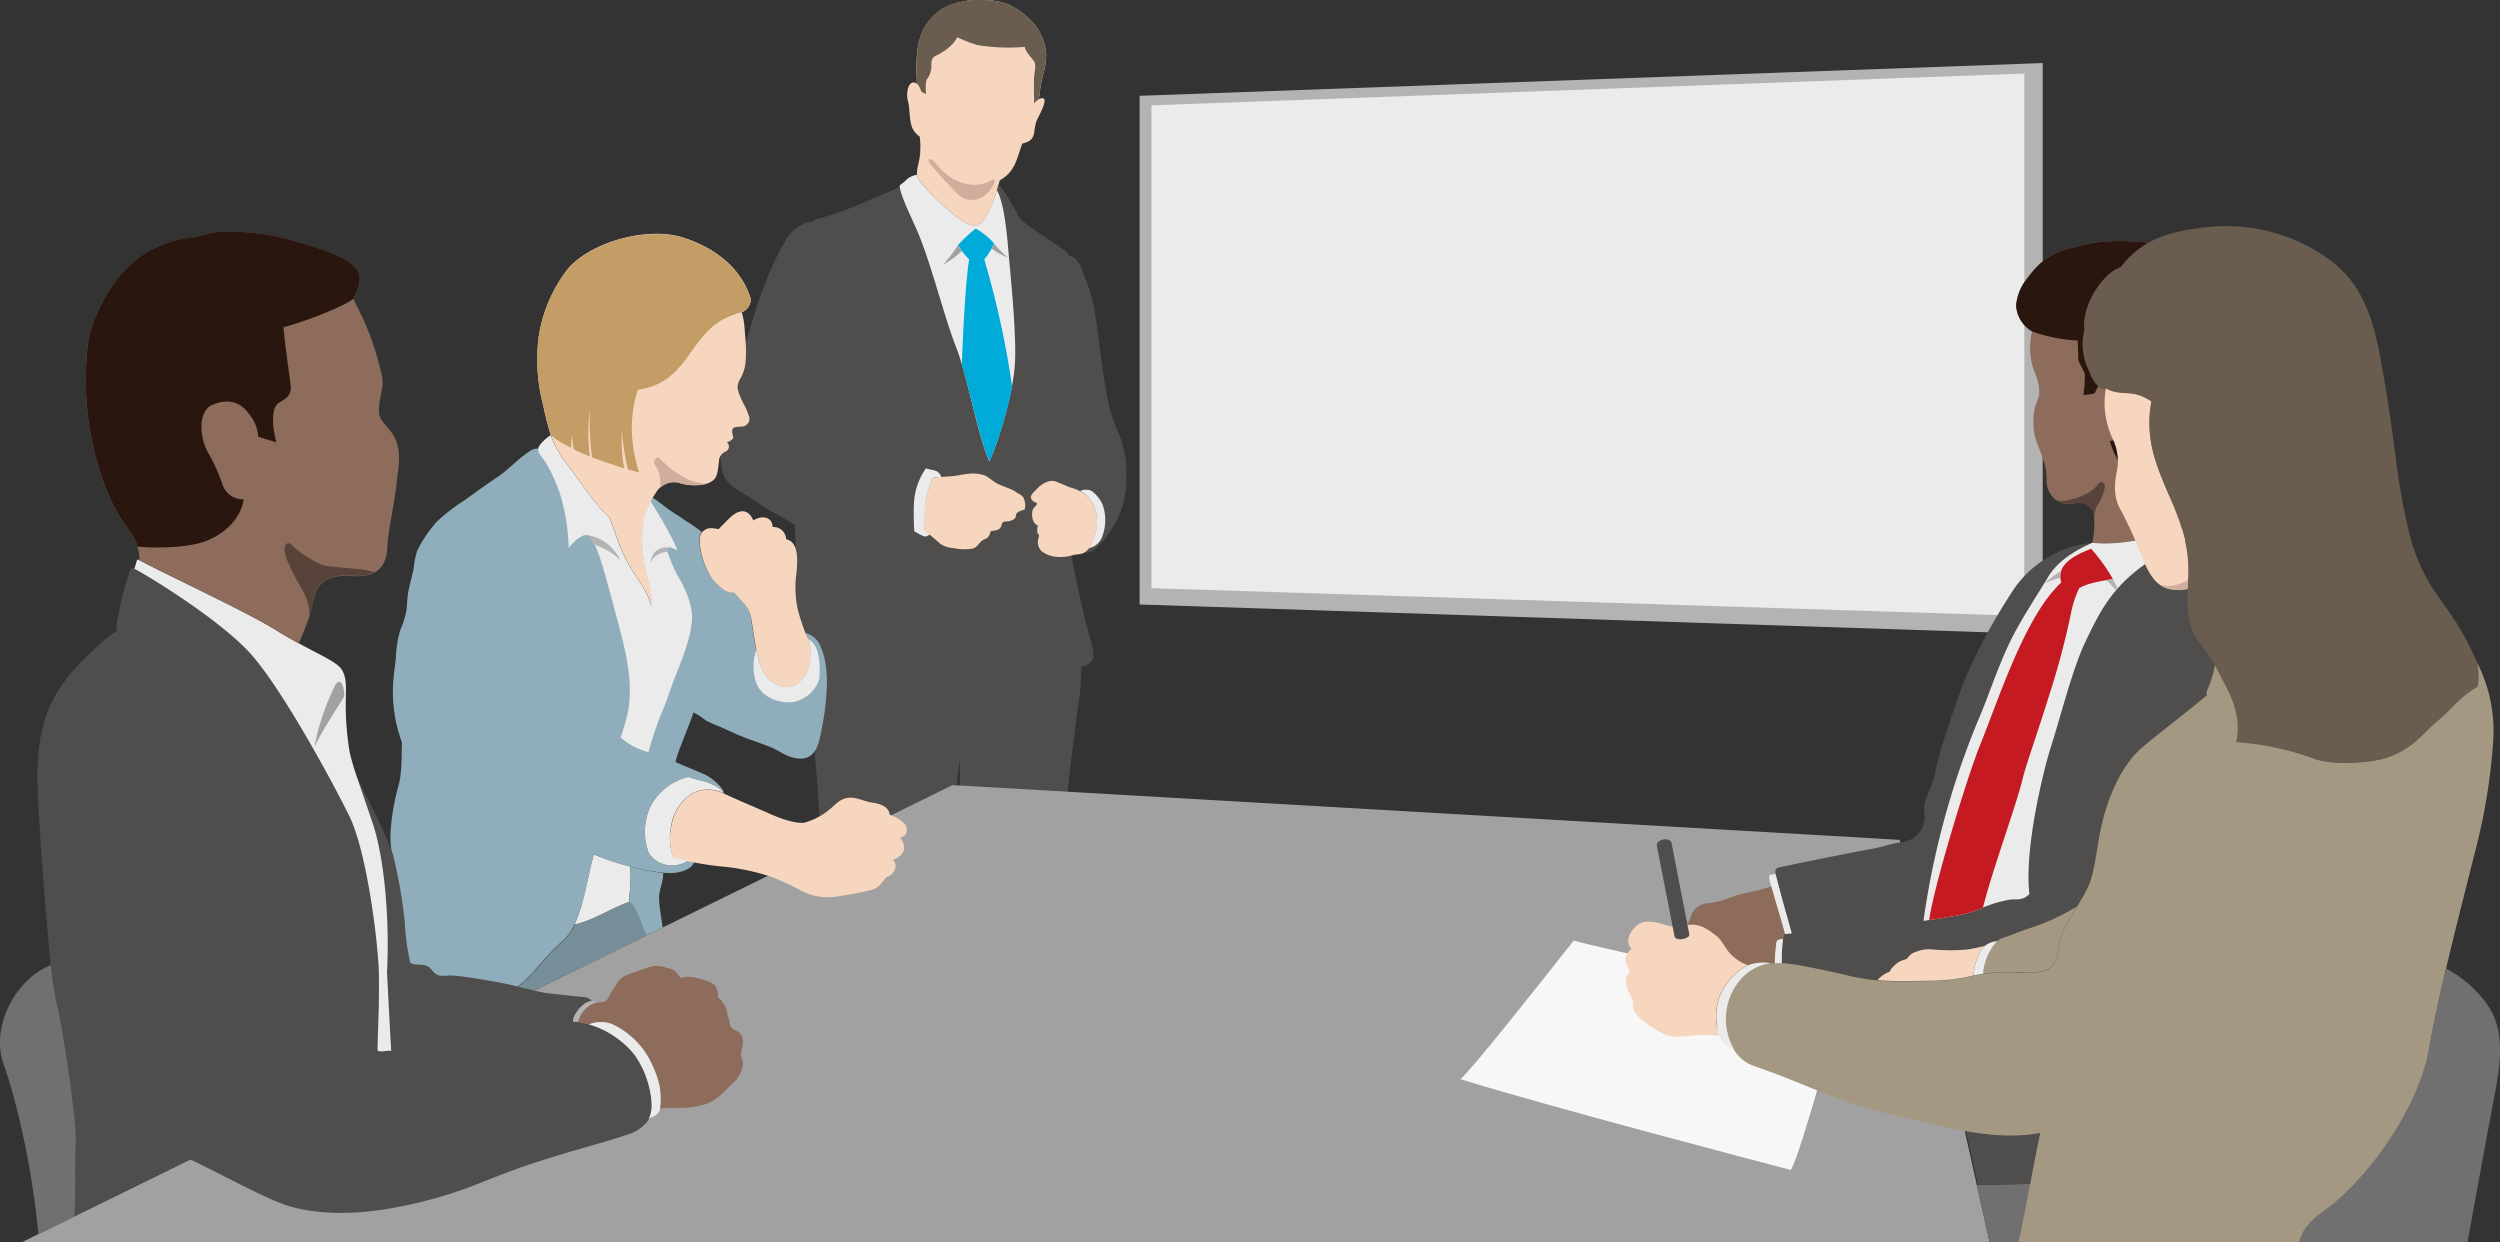 <svg xmlns="http://www.w3.org/2000/svg" viewBox="0 0 407.57 202.56"><rect x="0" y="0" width="407.57" height="202.56" fill="#333333" stroke="none"/><defs><style>.cls-1{fill:#4f4e4c;}.cls-2{fill:#ebebeb;}.cls-3{fill:#f6d6bf;}.cls-4{fill:#00aad9;}.cls-5{fill:#a1a1a1;}.cls-6{fill:#cfae9d;}.cls-7{fill:#6a5d4f;}.cls-8{fill:#b3b3b3;}.cls-9{fill:#f7f7f7;}.cls-10{fill:#8fadbb;}.cls-11{fill:#c39c66;}.cls-12{fill:#768e98;}.cls-13{fill:#8e6c5b;}.cls-14{fill:#29160f;}.cls-15{fill:#58433a;}.cls-16{fill:#707071;}.cls-17{fill:#c61a22;}.cls-18{fill:#a59882;}</style></defs><g id="レイヤー_2" data-name="レイヤー 2"><g id="Business_People" data-name="Business People"><path class="cls-1" d="M149.5,28.5a3,3,0,0,0-1.92,1,4,4,0,0,1-.67.52.73.73,0,0,0-.25.42c-.35.18-1.75.85-2.44,1.11-1.9.75-3.74,1.71-5.61,2.38-1.68.6-3.46,1.25-5.23,1.74a1.6,1.6,0,0,0-1,.55,1.46,1.46,0,0,0-.91.09,6.36,6.36,0,0,0-3.16,2.53c-4.52,7.34-6.38,16.47-8.91,24.6a42.46,42.46,0,0,0-1.35,6.47c-.29,2-.77,4.7-.38,6.59.41,2,1.88,3,3.58,4,2,1.23,3.72,2.53,5.87,3.64.72.37,1.57.93,2.46,1.46.12,1.44.13,5.15.13,6.59,0,1.8-.13,3.45-.13,5.23,0,3.62-1,7-.87,10.61a10.82,10.82,0,0,1,3,1.06c-.42,2.16.23,4.59.43,6.69s.4,4.26.61,6.34c.49,4.78.7,9.44,1.17,14.18s1.11,9.37,1.59,14c.52,5.13,1.95,20.23,1.75,23.49a50.84,50.84,0,0,0-.08,8c.2,1,.61,16.53.4,20.75h15c-.21-8.5,1-19.75,1.09-21a29.49,29.49,0,0,0-.19-5.69c-.34-1.65.15-8.14.68-11s.78-9.63.89-12.76a41.73,41.73,0,0,1-.18-7.34c.14-2.08.14-5.2.27-7.31s.46-7.2.78-9.11c.09-.52.26-2.46.52-4.64.23,4.67-.32,12.43-.13,17,.12,3.07-.33,6.08-.22,9.32.17,5,.25,9.65.09,13.57s.61,8.71.63,13.25.73,11.77.21,14.45-.24,7.88-.24,11.31h13.92c.41-5.88,1.55-13,.94-15.88s-.41-8.78,0-12,1.23-10.41.41-13.88.34-8.12.57-11.94c.11-1.76.65-7.68.81-9.4.57-5.88.42-10.5,1.28-16.25.45-3,.7-5.9,1.16-8.93a36.32,36.32,0,0,0,.41-5.63c1.74-.46,2.29-1,1.82-3.17-.34-1.57-.87-3-1.24-4.6-.81-3.41-1.52-6.81-2.17-10.21.74-.35,1.59-.15,2.27-.67,1.12.35,2.54-1.44,3.17-2.2A15.35,15.35,0,0,0,183.62,77a16.57,16.57,0,0,0-1.17-6.22,22.63,22.63,0,0,1-1.85-5.7c-.91-4.27-1.27-8.63-1.93-12.94a23.22,23.22,0,0,0-1.49-6.08c-.53-1.23-1.18-4.33-2.92-4.33-.06-.32-.22-.6-.78-.95-1.55-1.13-4.47-3-5.61-3.83a12.11,12.11,0,0,1-2-1.82c0-.35-.29-.73-.43-1-.52-.81-1.92-3.71-2.73-4,0,.22-.11.45-.17.69a18.1,18.1,0,0,1-2.12,4.89c-.88,1.26-1.65,1.26-3.55.12S149.76,29.9,149.5,28.5Z"/><path class="cls-2" d="M146.7,30.46c.12,1.52,2,5.21,3,7.57,2.22,5.35,4.23,13.64,6.13,18.46s3.42,13.94,5.45,18.76c1.52-3.29,3.93-11.16,4.19-16.1s-.76-14.59-1.14-19-.92-7.56-1.82-9.2a18.1,18.1,0,0,1-2.12,4.89c-.88,1.26-1.65,1.26-3.55.12s-7.1-6-7.36-7.44a3,3,0,0,0-1.92,1,4,4,0,0,1-.67.52.73.73,0,0,0-.25.42Z"/><path class="cls-3" d="M152.2,77.88c.9-.14,2.29-.17,3.22-.27s1.79-.34,2.66-.39a5.76,5.76,0,0,1,2.57.33c.66.35,1.2.89,1.86,1.25,1,.54,2.22.79,3.12,1.41.41.29,1.05.54,1.26,1a3,3,0,0,1,.17,1.85c-.46.15-1.12.31-1.37.72-.14.24,0,.56-.3.8a2.29,2.29,0,0,1-.84.38c-.27.08-.72,0-1,.16s-.2.48-.38.8c-.34.58-1,.58-1.66.67a2.27,2.27,0,0,1-.4.93c-.25.36-.55.3-.89.54-.77.55-.85,1.27-1.9,1.42a8.09,8.09,0,0,1-2.82-.12,4.34,4.34,0,0,1-2.23-.72,31.6,31.6,0,0,0-2.56-2.12c0-1.28,0-2.6.05-3.88A10.6,10.6,0,0,1,152.2,77.88Z"/><path class="cls-4" d="M161.3,75.25A60.43,60.43,0,0,0,165,63a146.08,146.08,0,0,0-4.54-20.71,10.5,10.5,0,0,0,1.61-2.6,11.59,11.59,0,0,0-3-2.43,24.93,24.93,0,0,0-2.9,2.7A17,17,0,0,0,158,42.32c-.49,2.7-1,11.22-1.19,17.18C158.32,64.49,159.64,71.31,161.3,75.25Z"/><path class="cls-5" d="M153.72,43.16a15,15,0,0,0,3.11-2.25l-.68-.92A21.54,21.54,0,0,1,153.72,43.16Z"/><path class="cls-5" d="M164.34,42a16.83,16.83,0,0,1-2.28-2.27,4.79,4.79,0,0,1-.38.8A10.06,10.06,0,0,0,164.34,42Z"/><path class="cls-2" d="M151.55,87.1a8.4,8.4,0,0,0-.79-.58c0-1.28,0-2.6.05-3.88a10.6,10.6,0,0,1,1.39-4.76c.36-.06.8-.09,1.25-.13a1.51,1.51,0,0,0-.93-1c-.35-.12-1.22-.26-1.56-.41A10.8,10.8,0,0,0,149,82a42.3,42.3,0,0,0,.06,4.61,13.32,13.32,0,0,0,1.34.73A.89.89,0,0,0,151.55,87.1Z"/><path class="cls-2" d="M176.07,80.06a3.68,3.68,0,0,1,.93.59,5.53,5.53,0,0,1,1.19,1.57,5,5,0,0,1,.61,2.32,7.39,7.39,0,0,1-.31,2.62,10,10,0,0,1-.63,1.62,3,3,0,0,1-.35.59,2.94,2.94,0,0,0,2.22-2,7.53,7.53,0,0,0,.06-5A5.42,5.42,0,0,0,177.9,80,2.29,2.29,0,0,0,176.07,80.06Z"/><path class="cls-3" d="M159.9,0c3.83,0,5.85,1,8.54,3.73a8.76,8.76,0,0,1,2.12,5.2,12.34,12.34,0,0,1-.39,2.82,26.59,26.59,0,0,0-.59,2.76c-.06.55-.13,1.15-.24,1.66,2.22-1-.11,2.93-.3,3.42-.76,1.93.13,3.25-2.39,3.82-.89,2.52-1.17,4.63-3.68,6a2.79,2.79,0,0,1-.27.87c0,.22-.11.45-.17.69a18.1,18.1,0,0,1-2.12,4.89c-.88,1.26-1.65,1.26-3.55.12s-7.1-6-7.36-7.44c-.13-1,.52-2.51.52-3.84a11.78,11.78,0,0,0-.09-2.44,3.3,3.3,0,0,1-1.28-1.62c-.44-1.32-.29-2.93-.64-4.21s.07-3.67,1.48-2.79c-.12-2.77-.27-5.87.93-8.6a8.84,8.84,0,0,1,3.52-3.78A12.76,12.76,0,0,1,159.9,0Z"/><path class="cls-6" d="M161.43,29.48a5.31,5.31,0,0,1-3,.63,7.86,7.86,0,0,1-3.68-1.33,15.79,15.79,0,0,1-2.54-2.54c-.44-.51-1.2-.31-.69.32s2.23,2.66,3.1,3.49,1.72,2.28,3.3,2.53A3.84,3.84,0,0,0,161.4,31C162.47,29.54,162.38,28.84,161.43,29.48Z"/><path class="cls-7" d="M169.58,14.51a26.59,26.59,0,0,1,.59-2.76,12.34,12.34,0,0,0,.39-2.82,8.76,8.76,0,0,0-2.12-5.2C165.75,1,163.73,0,159.9,0a12.76,12.76,0,0,0-6,1.22A8.84,8.84,0,0,0,150.42,5c-1.2,2.73-1,5.83-.93,8.6a3.76,3.76,0,0,1,.72,1.35l.76.39c-.07-.7-.13-2.22.25-2.54a3.78,3.78,0,0,0,.63-2.16c0-.63,0-1.26.77-1.58s2.85-1.59,3.42-3a24.22,24.22,0,0,0,3.23,1.27,30.77,30.77,0,0,0,7.8.31c.06.7,1,1.65,1.46,2.29s.13,1.65.06,2.6,0,3.67,0,4.35a3.35,3.35,0,0,1,.78-.73C169.45,15.66,169.52,15.06,169.58,14.51Z"/><path class="cls-3" d="M176.9,90a2.87,2.87,0,0,0,1-1.18,10,10,0,0,0,.63-1.62,7.39,7.39,0,0,0,.31-2.62,5,5,0,0,0-.61-2.32A5.53,5.53,0,0,0,177,80.65a7.52,7.52,0,0,0-2.51-1.18c-.83-.31-1.59-.69-2.44-1-1.07-.32-2.34.49-3.08,1.31-.33.37-.86.73-.9,1.25s.58.86,1,1c0,.34-.45.61-.61.89a1.86,1.86,0,0,0-.19,1.1c0,.6.29,1.46.94,1.67a2.48,2.48,0,0,0-.09,1.09c0,.16.2.3.23.42.08.28,0,.16,0,.43a2.07,2.07,0,0,0,.42,2.19,4.47,4.47,0,0,0,2,.9,6.72,6.72,0,0,0,2.85-.14C175.37,90.28,176.22,90.48,176.9,90Z"/><polygon class="cls-8" points="185.79 15.62 185.79 98.55 333.02 103.38 333.02 10.28 185.79 15.62"/><polygon class="cls-2" points="187.72 17.17 187.72 95.89 330.02 100.42 330.02 11.99 187.72 17.17"/><polygon class="cls-5" points="324.36 202.53 3.53 202.53 105.42 152.49 155.29 127.99 309.71 136.92 324.36 202.53"/><path class="cls-9" d="M300.25,163.36c-6.13-1.53-39.87-8.93-43.7-10-6.88,8.68-15.62,19.77-18.43,22.58,13,4.08,48,13.27,53.84,14.8C293.74,187.73,300.25,163.36,300.25,163.36Z"/><path class="cls-10" d="M118,129.31c-.35-.78-2.25-1.67-3.12-1.9s-1.8-.47-2.67-.75a9.47,9.47,0,0,0-6.26,5,9.93,9.93,0,0,0-.18,7.43,4.6,4.6,0,0,0,6.42,1.19l1,.2c-.39,1.28-2.48,2.09-5.09,1.8a39.39,39.39,0,0,1-5.4-1,47.12,47.12,0,0,1-5.91-2c-1,4-1.68,8.36-3.13,11.41a8.06,8.06,0,0,1-1.86,2.63c-5.16,4.54-5.82,8.43-13.23,9.86-3.59.7-11.13.35-14.5-3.83a5.12,5.12,0,0,1-.58-4.17c.82-2.49.82-6.51.93-9.17.23-5.57-1.2-7-.62-11.88a38,38,0,0,1,1.12-5.89c.65-2.18.52-4.84.61-7.21a23.47,23.47,0,0,1-1.42-9.85c.11-1.65.27-2.34.44-4a17.88,17.88,0,0,1,.69-4.44,13.5,13.5,0,0,0,1-3.13c.15-1.1.13-2.2.35-3.27s.54-2.32.82-3.48a14.87,14.87,0,0,1,.6-3.08,22.21,22.21,0,0,1,3.08-4.61,28.27,28.27,0,0,1,4.55-3.54c1.91-1.4,3.91-2.82,5.87-4.15,1.72-1.16,5-4.79,6.22-4.3.07-.58.92-1.44,2-2.21a17,17,0,0,0,2.75,4.81c2.15,2.86,4.23,6.15,6.82,8.62.76,1.9,1.22,3.31,1.6,4.31a26.18,26.18,0,0,0,1.65,3.5c1.11,2,2.9,4,3.66,6.73.17-2.67-1.05-5.45-1.34-8a19.53,19.53,0,0,1,.15-6.61,14.48,14.48,0,0,1,1-2.63c.1-.2.21-.39.32-.59,1.07.64,2.35,1.72,2.85,2.06.93.64,2,1.27,2.53,1.69a23.33,23.33,0,0,1,2.67,1.85c-.9.93,0,4.4.65,5.68a8,8,0,0,0,1.28,2.21c.81.86,1.88,2,3.29,1.93,1,1.31,2.36,2,2.77,4.07.37,1.85.73,5.19,1.26,7,.65,2.19,2,4.42,4.91,4.36,1.33,0,2.75-1.57,3.18-3.05a10,10,0,0,0,.12-4.73c-.13,0-.34-.43-.56-1a3.74,3.74,0,0,1,2.33,1.85,13.12,13.12,0,0,1,.78,2.21,18.39,18.39,0,0,1,.4,4.49,44.81,44.81,0,0,1-1.2,8.81c-.58,2.48-1.93,3.68-4.52,2.91-1.3-.39-2.35-1.22-3.6-1.71-1-.38-2-.76-3-1.1-1.79-.6-3.53-1.48-5.22-2.21a18.8,18.8,0,0,1-2.23-1,10.08,10.08,0,0,0-2-1.29c-.18,1.07-2.64,6.52-2.9,8.09,1.27.58,3.95,1.65,4.87,2.08a8.12,8.12,0,0,1,2,1.48C117.74,128.52,117.94,128.87,118,129.31Z"/><path class="cls-3" d="M120.93,50.89a2.22,2.22,0,0,0,1.45-2.26c-2-6.27-7.79-8.89-11.1-9.93-5.59-1.76-14.77.59-18.69,5.11A23.65,23.65,0,0,0,87.81,55a29.34,29.34,0,0,0,.78,11.23A44.88,44.88,0,0,0,89.81,71a17,17,0,0,0,2.75,4.81c2.15,2.86,4.23,6.15,6.82,8.62.76,1.9,1.22,3.31,1.6,4.31a26.18,26.18,0,0,0,1.65,3.5c1.11,2,2.9,4,3.66,6.73.17-2.67-1.05-5.45-1.34-8a19.53,19.53,0,0,1,.15-6.61,14.48,14.48,0,0,1,1-2.63c.1-.2.21-.39.32-.59s.29-.48.46-.72a3.4,3.4,0,0,1,4.21-1.6c1.48.37,4.12.6,5.38-.71.52-.54.59-1.7.74-2.83a1.74,1.74,0,0,1,1.09-1.66.91.91,0,0,0,.2-1.53,1.87,1.87,0,0,0,1-.6.35.35,0,0,0,0-.31c-.11-.68-.26-.86,0-1.33.15-.28,1.06-.29,1.37-.31a1.27,1.27,0,0,0,1.17-1.86c-.48-1.53-1.47-2.72-1.8-4.42a3.06,3.06,0,0,1,.48-1.58,6.38,6.38,0,0,0,.76-2.11,16.82,16.82,0,0,0,.13-2.72c0-.88-.11-1.89-.2-3A13.19,13.19,0,0,0,120.93,50.89Z"/><path class="cls-11" d="M120.93,50.89c-5.14,1.38-6.54,4.21-9.36,8C109.16,62,107,63.08,104,63.53a20,20,0,0,0-1,6.3A23.72,23.72,0,0,0,104.2,77c-.36-.07-1.4-.34-1.81-.46a33.71,33.71,0,0,1-1-6.54,28,28,0,0,0,.35,6.36c-.88-.27-4.22-1.41-5.2-1.79a41,41,0,0,1-.37-8,29.65,29.65,0,0,0,0,7.84c-.89-.35-1.78-.74-2.62-1.15a14.8,14.8,0,0,1-.26-2.48A15.31,15.31,0,0,0,93.12,73a18.84,18.84,0,0,1-3.31-2,44.88,44.88,0,0,1-1.22-4.8A29.34,29.34,0,0,1,87.81,55a23.65,23.65,0,0,1,4.78-11.14c3.92-4.52,13.1-6.87,18.69-5.11,3.31,1,9.07,3.66,11.1,9.93A2.22,2.22,0,0,1,120.93,50.89Z"/><path class="cls-3" d="M131.34,103.25c.22.55.43.94.56,1a10,10,0,0,1-.12,4.73c-.43,1.48-1.85,3-3.18,3.05-2.86.06-4.26-2.17-4.91-4.36-.14-.48-.27-1.07-.39-1.71-.33-1.76-.6-3.93-.87-5.28-.41-2-1.77-2.76-2.77-4.07-1.41.09-2.48-1.07-3.29-1.93a8,8,0,0,1-1.28-2.21c-.62-1.28-1.55-4.75-.65-5.68.69-.72,1.26-.83,2.7-.52.66-.67,1.18-1.21,1.8-1.81,1.35-1.31,2.94-1.78,3.88.39,1.2-.83,3.1-.73,3.13,1.07a2.07,2.07,0,0,1,2.21,2c2.46.46,1.75,4.73,1.55,6.77a17.3,17.3,0,0,0,.34,4.64A32.71,32.71,0,0,0,131.34,103.25Z"/><path class="cls-3" d="M112.91,129.32a5.86,5.86,0,0,1,5,0c2.78,1.3,5.41,2.37,7.18,3.17,1.59.73,4.33,1.82,6,1.64a10.91,10.91,0,0,0,4.15-2.17c1.06-.84,1.57-1.63,2.88-1.87s2.61.5,3.81.71,2.92.44,3.13,2.06a5.15,5.15,0,0,1,2.63,1.72c.39,1.25,0,1.69-.95,2,1.33,1.62.53,3-1.18,3.59a1.41,1.41,0,0,1,.18,1.85,1.93,1.93,0,0,1-1.3,1,10.3,10.3,0,0,1-.93,1.18,3.44,3.44,0,0,1-1.9,1,55.21,55.21,0,0,1-5.55,1,9.06,9.06,0,0,1-5.44-1,47.84,47.84,0,0,0-4.92-2.27,36.78,36.78,0,0,0-8.23-1.69c-1.67-.16-3-.39-4.27-.63l-1-.2c-.75-.15-1.53-.29-2.41-.44a10,10,0,0,1-.57-3.57,12.81,12.81,0,0,1,.48-2.82A7.53,7.53,0,0,1,112.91,129.32Z"/><path class="cls-2" d="M106.07,81.76c.49.7,3.77,6,4.34,8-1.74-1.1-1.69-.11-1.57.24a22.44,22.44,0,0,0,2.09,4.64c1,1.84,2.07,4.34,1.87,6.58-.25,3-1.64,6.37-2.75,9.17-.76,1.9-1.35,4-2.18,5.8a52.18,52.18,0,0,0-2.13,6.43,10.73,10.73,0,0,1-4.57-2.4,29.66,29.66,0,0,0,1.23-4.32c.76-4.3-.16-8.67-1.17-12.58-.54-2.08-1.06-4.1-1.63-6.16s-1-3.8-1.88-6.49a13.87,13.87,0,0,0-1.46-3.1c-.59-.9-2.16,0-3.55,1.79a32.9,32.9,0,0,0-1.46-9,26.42,26.42,0,0,0-2.35-5.06c-.43-.71-1.22-1.36-1.14-2.12.07-.58.92-1.44,2-2.21a17,17,0,0,0,2.75,4.81c2.15,2.86,4.23,6.15,6.82,8.62.76,1.9,1.22,3.31,1.6,4.31a26.18,26.18,0,0,0,1.65,3.5c1.11,2,2.9,4,3.66,6.73.17-2.67-1.05-5.45-1.34-8a19.53,19.53,0,0,1,.15-6.61A14.48,14.48,0,0,1,106.07,81.76Z"/><path class="cls-2" d="M118,129.31c-.35-.78-2.25-1.67-3.12-1.9s-1.8-.47-2.67-.75a9.47,9.47,0,0,0-6.26,5,9.93,9.93,0,0,0-.18,7.43,4.6,4.6,0,0,0,6.42,1.19c-.75-.15-1.53-.29-2.41-.44a10,10,0,0,1-.57-3.57,12.81,12.81,0,0,1,.48-2.82,7.53,7.53,0,0,1,3.26-4.17A5.86,5.86,0,0,1,118,129.31Z"/><path class="cls-8" d="M99.2,88.81a6.89,6.89,0,0,0-3.49-1.56h0a.75.75,0,0,1,.55.34A13.68,13.68,0,0,1,97,88.82a11.77,11.77,0,0,1,4.15,2.5A8.71,8.71,0,0,0,99.2,88.81Z"/><path class="cls-8" d="M106.87,89.9a3.19,3.19,0,0,0-.81,1.81A3,3,0,0,1,108.82,90c-.07-.26-.07-.72.43-.68h0A2.67,2.67,0,0,0,106.87,89.9Z"/><path class="cls-12" d="M67,171.38l38.47-18.89c-.9-1.71-1.57-4.64-2.82-5.48-3,1.07-5.78,3-8.93,3.7a8.06,8.06,0,0,1-1.86,2.63c-5.16,4.54-5.82,8.43-13.23,9.86-3.17.62-9.43.41-13.17-2.52C65.41,162.55,65.5,168.13,67,171.38Z"/><path class="cls-2" d="M102.71,141.28c.29,1.95-.09,3.65-.11,5.73-3,1.07-5.78,3-8.93,3.7,1.45-3.05,2.1-7.45,3.13-11.41A47.12,47.12,0,0,0,102.71,141.28Z"/><path class="cls-10" d="M102.71,141.28c.29,1.95-.09,3.65-.11,5.73,1.25.84,1.92,3.77,2.82,5.48l2.59-1.27c-.17-1.76-.45-2.74-.56-4.55-.09-1.59.74-2.89.66-4.35A39.39,39.39,0,0,1,102.71,141.28Z"/><path class="cls-6" d="M107.55,79.61a3.27,3.27,0,0,1,3.51-.76,8.22,8.22,0,0,0,4.13,0,10.45,10.45,0,0,1-2.51-.48,14.87,14.87,0,0,1-3.74-2.32c-.43-.4-1.07-.94-1.43-1.32s-1.15.28-.77,1A4.9,4.9,0,0,1,107.55,79.61Z"/><path class="cls-2" d="M123.3,105.94a8.28,8.28,0,0,0,.06,5.58c1,2.31,3.85,3.22,5.94,2.92a5.52,5.52,0,0,0,4.26-3.68,12.93,12.93,0,0,0-.26-4.46,3.7,3.7,0,0,0-1.4-2.07,10,10,0,0,1-.12,4.73c-.43,1.48-1.85,3-3.18,3.05-2.86.06-4.26-2.17-4.91-4.36C123.55,107.17,123.42,106.58,123.3,105.94Z"/><path class="cls-1" d="M96.47,163.16a1.88,1.88,0,0,0-1.31-.62c-1.59-.11-4.31-.47-5.58-.58s-4.21-.91-6-1.33-8.79-1.7-10.38-1.59-1.91.11-2.75-.85-1.17-.84-2.54-.95-1-.42-1.27-1.48a33.08,33.08,0,0,1-.64-5.4,82.63,82.63,0,0,0-1.9-10.91c-.75-2.54-4.53-10.19-5.8-12.41a39.92,39.92,0,0,1-1.3-4.37,48.3,48.3,0,0,1-.64-7.47c0-2.54.32-4.76-.79-6.19-.83-1.08-3.45-2.24-6.86-4.09-1.13-.62-2.35-1.31-3.62-2.11C40,99.64,28.44,94.34,22.72,91.33c-.2-.18-.38-.06-.44.17s-.37,1.22-.37,1.22c-.35-.18-.52-.12-.67.2A47.86,47.86,0,0,0,19,102c-.06.46,0,.72.17.78-1.91,1-6.37,5.35-8.26,7.78-3.47,4.46-5.09,9.34-4.77,18.27.22,5.88,1.91,30.18,3,34.47s3.34,19.85,3.18,22.87,0,8.77-.19,12.1l18.9-9.25c5.4,2.58,11.89,6.21,15.61,7.45,4.87,1.62,11.37,1.58,17.4.46a72.37,72.37,0,0,0,15.08-4.41c5.42-2.12,6.54-2.51,11.14-3.94s9.28-2.63,12-3.61a6.32,6.32,0,0,0,3.35-2.24,5.45,5.45,0,0,0,.65-2.43,15.27,15.27,0,0,0-2.86-8.41,15,15,0,0,0-9.18-5.31l-.82-.09a3.88,3.88,0,0,1,.79-1.77,5.31,5.31,0,0,1,1.38-1.28A3.2,3.2,0,0,1,96.47,163.16Z"/><path class="cls-13" d="M97.25,163.41A3.05,3.05,0,0,0,96,164a4.66,4.66,0,0,0-1.2,1.27,6.59,6.59,0,0,0-.59,1.38A12.83,12.83,0,0,1,96,167h0a6.41,6.41,0,0,1,2.08-.39h0a4.43,4.43,0,0,1,1.78.36,13.35,13.35,0,0,1,6,5.66c1.52,3,2.08,5,1.75,8.08a27.47,27.47,0,0,1,3.13-.09,14.13,14.13,0,0,0,4-.52,7.2,7.2,0,0,0,2.92-1.74c.66-.57,1.31-1.37,2-1.95a4.55,4.55,0,0,0,1.45-3c.07-.47-.28-1-.32-1.43s.35-1.48.34-2a1.94,1.94,0,0,0-1.37-2.06,1.35,1.35,0,0,1-.8-1.08,3.3,3.3,0,0,0-.34-1.22h0a4.47,4.47,0,0,0-1.57-3.07,3,3,0,0,0-.38-1.71c-.32-.75-2.67-1.33-3.6-1.51a4.22,4.22,0,0,0-2.14.12,3.79,3.79,0,0,0-1-1.23c-.31-.29-1.2-.39-1.51-.53a4.3,4.3,0,0,0-3.24.22c-.94.3-1.65.5-2.5.85a3.85,3.85,0,0,0-1.68,1,8,8,0,0,0-.83,1.23,11.56,11.56,0,0,0-.91,1.48,1.66,1.66,0,0,1-.55.74A3.58,3.58,0,0,1,97.25,163.41Z"/><path class="cls-2" d="M21.91,92.72c2.7,1.43,13.16,7.87,18.4,13.27S54.45,127.91,57,133.15s4.45,18.42,4.76,25.09c.11,5.78-.21,10.7-.21,13,.53.42,1.56-.09,2.23.1-.11-1.48-.53-9.91-.69-12.82.48-9.05-.53-18.9-2.28-24.14-.9-2.7-1.8-5.28-2.51-7.38a39.92,39.92,0,0,1-1.3-4.37,48.3,48.3,0,0,1-.64-7.47c0-2.54.32-4.76-.79-6.19-.83-1.08-3.45-2.24-6.86-4.09-1.13-.62-2.35-1.31-3.62-2.11C40,99.64,28.44,94.34,22.72,91.33c-.2-.18-.38-.06-.44.17S21.91,92.72,21.91,92.72Z"/><path class="cls-8" d="M94.21,166.61a6.59,6.59,0,0,1,.59-1.38A4.66,4.66,0,0,1,96,164a3.05,3.05,0,0,1,1.25-.55c0-.25-.42-.24-.78-.25a3.2,3.2,0,0,0-.91.31,5.31,5.31,0,0,0-1.38,1.28,3.88,3.88,0,0,0-.79,1.77Z"/><path class="cls-2" d="M105.83,182.3a5.66,5.66,0,0,0,.42-2,15.27,15.27,0,0,0-2.86-8.41A14.88,14.88,0,0,0,96,167a5.18,5.18,0,0,1,3.86,0,13.35,13.35,0,0,1,6,5.66c1.53,3,2.09,5,1.74,8.15C107.53,181.45,106.88,182,105.83,182.3Z"/><path class="cls-5" d="M54.66,111.69a38.67,38.67,0,0,0-3.4,10.09C53,118.13,56,114,56.11,113.49S55.76,109.92,54.66,111.69Z"/><path class="cls-13" d="M48.7,104.92c-1.13-.62-2.35-1.31-3.62-2.11C40,99.64,28.44,94.34,22.72,91.33a7.45,7.45,0,0,0-.29-2.19c-.5-1.66-1.59-2.79-2.88-4.8a32.26,32.26,0,0,1-3.18-7.2,49.63,49.63,0,0,1-2.09-20.6c.51-4.79,4.64-13.34,11.14-16.12a17.57,17.57,0,0,1,5.22-1.59c1.87-.15,3.68-1,5.58-1a36.94,36.94,0,0,1,11.86,1.49c2.47.78,8.5,2.24,10.14,4.64.94,1.38.18,3.25-.58,4.76.63,1.58,1.21,2.34,1.92,4.06a49.68,49.68,0,0,1,2.72,8.56c.33,1.68-.34,3.15-.47,4.87-.16,2.18.46,2.25,1.8,4,2.13,2.72,1.37,5.5,1,8.93s-1.33,7.2-1.47,10.18c-.18,3.95-2.73,4.76-5.6,4.6a8.4,8.4,0,0,0-4.35.6c-2.15,1.3-2,3.58-2.7,5.83C50,101.94,49.09,103.94,48.7,104.92Z"/><path class="cls-14" d="M33.53,88.22c3-1.16,5.69-3.52,6.21-6.82a3.53,3.53,0,0,1-3.5-2.49,28.35,28.35,0,0,0-2.44-5.34c-1.45-2.84-1.3-6.62.75-7.54,2.32-1,4.53-.81,6.21,1.68A6.2,6.2,0,0,1,42.1,71.2l2.95.92s-.21-.9-.35-1.66c-.32-1.74-.34-4.14.82-4.83s2.09-1.16,1.85-3-.92-6.5-1.16-9.28c2.79-.7,9.4-3.13,11.43-4.64.76-1.51,1.52-3.38.58-4.76-1.64-2.4-7.67-3.86-10.14-4.64A36.94,36.94,0,0,0,36.22,37.8c-1.9,0-3.71.88-5.58,1a17.57,17.57,0,0,0-5.22,1.59c-6.5,2.78-10.63,11.33-11.14,16.12a49.63,49.63,0,0,0,2.09,20.6,32.26,32.26,0,0,0,3.18,7.2c1.29,2,2.38,3.14,2.88,4.8C25,89.38,30.51,89.38,33.53,88.22Z"/><path class="cls-15" d="M53.18,94.46a8.4,8.4,0,0,1,4.35-.6,6.47,6.47,0,0,0,3.6-.64c-.42,0-.88-.14-1.4-.25-1.63-.35-6.27-.46-7.31-.93a16.52,16.52,0,0,1-4.65-3c-1.16-1.28-1.85.23-1,2.2a51.68,51.68,0,0,0,2.67,5.22,7.75,7.75,0,0,1,1,4.14c0-.1.07-.2.1-.3C51.19,98,51,95.76,53.18,94.46Z"/><path class="cls-16" d="M6.26,201.19l5.91-2.9h0c.16-3.33,0-9.08.19-12.1s-2.07-18.58-3.18-22.87a57.31,57.31,0,0,1-.87-6v0c-6,2.44-9.89,10.28-7.69,16.3C2.62,179.13,5.21,190.06,6.26,201.19Z"/><path class="cls-13" d="M341.11,88.48c6.7.84,18.42-3.1,21.42-5.1a22.69,22.69,0,0,1,.25-2.84c1.28-1.86,4.46-10.39,5.31-15.41,1.3-7.74-.52-15.78-5.4-20.88S345,38.83,341.14,39.64c-6,1.25-7.94,1.83-11.25,6.57a8.2,8.2,0,0,0-1.21,3.6,5.28,5.28,0,0,0,2.6,4.22,11.58,11.58,0,0,0,.12,5.81c.58,1.68,1.23,2.8,1,4.65-.12.65-.63,1.59-.76,2.52a10.59,10.59,0,0,0,.14,4.21c.73,2.57,1.93,4.07,1.87,7.14a4,4,0,0,0,1.48,3.13c1.3.92,2.31.65,3.88.47a2.31,2.31,0,0,1,2.35,1.85A16.3,16.3,0,0,1,341.11,88.48Z"/><path class="cls-14" d="M362.69,44.25c-4.87-5.11-17.72-5.42-21.55-4.61-6,1.25-7.94,1.83-11.25,6.57a8.2,8.2,0,0,0-1.21,3.6,5.28,5.28,0,0,0,2.6,4.22,26.6,26.6,0,0,0,7.45,1.5c0,.79.07,1.83.08,3,0,.56,1.08,2,1.07,2.61a20,20,0,0,1-.23,3.25,8,8,0,0,0,1.86-.29c.72-1.8,2.27-3.51,4.25-2.74,2.48,1,.86,5.57.69,7.52-.13,1.57-.92,3-2.48,3a12.34,12.34,0,0,0,2.57,4.91c1.7,2,6.73,4.19,8.31,4.36a18.25,18.25,0,0,0,7.93-.62c1.28-1.86,4.46-10.39,5.31-15.41C369.39,57.39,367.57,49.35,362.69,44.25Z"/><path class="cls-16" d="M356.06,202.54H324.37l-2.09-9.34s10-.23,14.48-.35c3.83-.1,12.88-1.42,14.88-7.6C354.3,177,357,164.16,358.69,160a71.28,71.28,0,0,0,5.12-15.88c.7-4,1.52-7.76,2.3-11.81.45-.94.91-1.92,1.36-2.94a18.19,18.19,0,0,1,5.23,7.41c1.8,5,1.74,8,.6,14-1.06,5.64-2.69,11.63-5.56,22.77-.91,3.52-2.8,11.79-4.27,17.41-1.24,4.75-3.3,8.61-7.41,11.52Z"/><path class="cls-1" d="M322.48,193.21s10-.22,14.46-.34c3.83-.1,12.88-1.42,14.88-7.6,2.66-8.22,5.31-21.09,7.05-25.23A71.28,71.28,0,0,0,364,144.16c.7-4,1.52-7.76,2.3-11.81v0c3.32-6.88,7-16.05,5.72-22.38-1.17-5.67-5.28-13.9-8.59-20a.54.54,0,0,0,.19-.53c-.05-.52-.1-1.12-.18-1.77s-.11-1-.16-1.5a1.11,1.11,0,0,0-.41-.81c0-.45,0-.89,0-1.31,0-.25-.09-.59-.36-.66-3,2-14.72,5.94-21.42,5.1a17.69,17.69,0,0,0-12.61,7.31,95.5,95.5,0,0,0-7.66,13.81c-1.25,2.77-4.93,13.45-5.36,16.5-.3,2.1-2.12,4.35-1.74,6.5a4.17,4.17,0,0,1-3.82,4.71c-1.06.1-3.53.87-4.83,1.09-3,.52-11.77,2.29-15,3-.56.12-.71.43-.61,1.07,0,.12,0,.26.09.41.74,3,2,7.33,2.53,9.27l-1.12.13-.19,0a30.33,30.33,0,0,0-.07,8.08A31.88,31.88,0,0,0,292,166.1a2.55,2.55,0,0,0,2.61,1.63c2.68,0,13-.48,21.95-.94Z"/><path class="cls-2" d="M362.53,83.38c-3,2-14.72,5.94-21.42,5.1-3.89,1.74-6.06,3.6-7.28,5.69s-4.33,6.78-5.91,10c-2.13,4.28-3.42,8.5-5.22,12.76a133.93,133.93,0,0,0-9.12,33.2l.92-.13,1.3-.2c3.31-.54,5-.72,7.48-1.84a19.61,19.61,0,0,1,4.44-1.3c.85-.12,2.07.26,3.13-.93-.87-7.34,2.31-20.28,3.56-24.16,1.49-4.6,3.44-12.48,5.57-16.94,3.6-7.54,6.27-12.85,22.88-19.26,0-.45,0-.89,0-1.31C362.89,83.79,362.8,83.45,362.53,83.38Z"/><path class="cls-17" d="M314.5,150c.81-5.69,6.25-23.46,8.31-28.55,3-7.34,7.29-21,13.23-26.48-.75-2.61,1.36-4.15,4.87-5.51a27.93,27.93,0,0,1,3.54,4.93c-1.41.29-4,.58-5.48,1.51a16.68,16.68,0,0,0-1.36,4.17,126.38,126.38,0,0,1-3.28,12.47c-2.52,8.1-3.89,11.65-4.61,14.54-1.21,4.82-4.92,14.78-6.44,20.88-2.5,1.12-4.17,1.3-7.48,1.84Z"/><path class="cls-2" d="M292,166.1A30.6,30.6,0,0,1,290.68,153c-.73.09-1,.13-1.1.51,0,.11-.05.24-.08.4a27.49,27.49,0,0,0-.09,6c.17,1.52.57,3.53.84,4.8.14.62.25,1.06.29,1.18.1.3.76.32,1.48.24C292,166.13,292,166.11,292,166.1Z"/><path class="cls-2" d="M289.48,142.46c0,.12,0,.26.09.41.74,3,2,7.33,2.53,9.27l-1.12.13c-.09-.29-.81-2.9-1.1-3.83-.22-.68-.81-2.76-1.15-4-.13-.48-.22-.83-.25-1-.08-.44-.08-.76.18-.81Z"/><path class="cls-8" d="M345.23,95.91c-.25-.51-.55-1.07-.78-1.54l-1,.19c.46.52,1.28,1.38,1.5,1.7C345,96.17,345.14,96,345.23,95.91Z"/><path class="cls-8" d="M336,93.09a18.27,18.27,0,0,0-2.69,2,18.68,18.68,0,0,1,2.57-.9A3.12,3.12,0,0,1,336,93.09Z"/><path class="cls-15" d="M342.1,78.85a5.83,5.83,0,0,1-1.81,1.59,13.06,13.06,0,0,1-3.35,1.15,3.48,3.48,0,0,1-1.77-.09c1.29.9,2.3.64,3.86.46a2.31,2.31,0,0,1,2.35,1.85c0,.13,0,.27.05.41a4.1,4.1,0,0,1,.51-1.87,7.36,7.36,0,0,0,1.18-2.78C343.31,78.61,342.49,78.34,342.1,78.85Z"/><path class="cls-13" d="M274.28,153.36a2.66,2.66,0,0,0-1.19,2.63c-1.65.17-3,2.61-2,3.46-1.5,1-2.13,2.72-.74,4.11a3.24,3.24,0,0,0-.47,2.53c.11.73.65,1,1.14,1.42a3.32,3.32,0,0,0,2,.87,26.46,26.46,0,0,0,4.27.08c1.39,0,1.92-.43,1.59-1,2.2.41,3.87.67,6.07-.15,2-.74,2.94-2.43,5.35-2.54-.28-1.27-.68-3.28-.85-4.8a26.8,26.8,0,0,1,.1-6c0-.15.05-.29.07-.4.1-.38.37-.42,1.11-.51h0c0-.25.07-.49.11-.72l.19,0c-.09-.29-.81-2.9-1.1-3.83-.21-.67-.81-2.76-1.15-4a29,29,0,0,1-3.86,1,16,16,0,0,0-3,.89,13.88,13.88,0,0,1-3.7.87,3.12,3.12,0,0,0-2.45,1.81C275.29,150.67,274.4,151.89,274.28,153.36Z"/><path class="cls-7" d="M345.73,43.55c3.61-4.74,8.41-6,14.82-6.58a28.47,28.47,0,0,1,19.62,5.66c4.19,3.27,6.45,7.8,7.85,15.45,1.24,6.86,1.8,10.81,2.77,18.14a99.18,99.18,0,0,0,1.94,10.51,30.17,30.17,0,0,0,4,9.41c3.18,4.56,4.84,6.63,7.09,11.84a10,10,0,0,1,.08,3.94c-2.87,1.6-4.37,3.85-6.38,5.45-2.32,1.86-3.91,4.6-8.47,6.15-2.35.8-8.93,1.39-12.18,0a45.86,45.86,0,0,0-12.3-2.55c.93-5-1.13-7.94-3.49-12.56-1.34-2.62-3.29-3.89-4-6.64a18.27,18.27,0,0,1-.43-5.75c0-.66.07-1.34.1-2.06.53-11.3-8.12-17.32-6-28.51-3.19-2.24-4.7-.63-7.35-2.12-.66.56-2.19-.8-2.81-2.83a9.49,9.49,0,0,1-.78-6.68C339.29,49.91,342.77,44.51,345.73,43.55Z"/><path class="cls-3" d="M343.31,63.33a13.61,13.61,0,0,0,1.2,8.37,8.55,8.55,0,0,1,.69,4.66c-.52,2.43-.68,4.54.44,6.61a59.71,59.71,0,0,1,3,6.44c1.82,4.67,3.11,7.48,8,6.61,0-.66.07-1.34.1-2.06.53-11.3-8.12-17.32-6-28.51C347.47,63.21,346,64.82,343.31,63.33Z"/><path class="cls-18" d="M393.93,202.53c.35-6.61.93-24.31,1.56-28.32.87-5.48,2-10.92,3.29-16.32,1.48-6.32,3.12-12.59,4.68-18.87a96.6,96.6,0,0,0,3-18.18A24.59,24.59,0,0,0,403.83,108a10,10,0,0,1,.08,3.94c-2.87,1.6-4.37,3.85-6.38,5.45-2.32,1.86-3.91,4.6-8.47,6.15-2.35.8-8.93,1.39-12.18,0a45.86,45.86,0,0,0-12.3-2.55c.93-5-1.13-7.94-3.49-12.56a16,16,0,0,1-1.21,4,1.08,1.08,0,0,0-.09.9c-3,2.58-7.31,5.77-10.52,8.5-4.11,3.49-6.36,10.11-7.2,15.55-.93,6-1.27,6.52-2.24,8.36-.39.73-.82,1.42-1.24,2.1-1.31,2.11-2.61,4.07-3,6.71-.53,4.1-2.43,4.18-7.13,4a31,31,0,0,0-3.58.07c-.58.05-1.11.12-1.62.19l-.67.11-.88.16a30,30,0,0,1-6.57.86c-3.26,0-6,.18-9.08-.11a35.35,35.35,0,0,1-5-.84c-2.18-.52-7.55-1.7-9.75-1.91-2.76-.26-5.4.22-7.57,2.67-3.95,4.44-2.87,12.23,2.12,14,10.66,3.71,12.38,5.59,23.58,8.21,8.11,1.9,16.07,4.12,23.2,2.73-.5,1.84-2.66,14-3.59,17.92Z"/><path class="cls-2" d="M282.71,171.09a9.84,9.84,0,0,1,1.06-11.39,7.73,7.73,0,0,1,5-2.65,6.93,6.93,0,0,0-3.79.32,9.87,9.87,0,0,0-4.74,5.45,9.57,9.57,0,0,0,.13,6.07A3.38,3.38,0,0,0,282.71,171.09Z"/><path class="cls-3" d="M284.93,157.37a9.87,9.87,0,0,0-4.74,5.45,9.57,9.57,0,0,0,.13,6.07l-1.62-.16c-2.21-.2-4.9.69-7.07,0a16.59,16.59,0,0,1-4.6-3.06,2.58,2.58,0,0,1-.81-2.29c0-.58-.59-1.26-.86-2.06-.36-1.06-.61-2,.4-2.85-.75-1.51-1.31-2.44.23-3.82-1.59-1.5.67-4.3,2.26-4.38,2.18-.13,3.24.75,5.37.92,2.86-1.09,4.47,0,6.26,1.44.95.76,1.45,2.15,2.35,3A7.82,7.82,0,0,0,284.93,157.37Z"/><path class="cls-1" d="M275.39,152.27l-2.89-14.88c-.08-.42-.68-.66-1.34-.53s-1.13.57-1.05,1L273,152.69c.06.36.75.54,1.36.39S275.5,152.73,275.39,152.27Z"/><path class="cls-16" d="M398.78,157.89a19.6,19.6,0,0,1,6.47,5.54c2.94,4,2.7,8.5,1.42,15.23-1.2,6.32-2.1,11.22-4.4,23.87H374.83c.34-1.71,1.45-3.32,4.14-5.22,5.91-4.17,14.86-15.28,17-26.16C396.79,166.7,397.74,162.29,398.78,157.89Z"/><path class="cls-3" d="M306.1,159.78c3.12.29,5.82.11,9.08.11a30,30,0,0,0,6.57-.86,8.85,8.85,0,0,1,.4-2.24,8.14,8.14,0,0,1,1-2.11,4.33,4.33,0,0,1,.44-.49,22.91,22.91,0,0,1-3.09.63,32.42,32.42,0,0,1-5.71-.06,5.28,5.28,0,0,0-2.23.35,2.63,2.63,0,0,0-1.69,1.24,4.1,4.1,0,0,0-2.84,2.09A4.48,4.48,0,0,0,306.1,159.78Z"/><path class="cls-18" d="M338.59,147.79c-1.31,2.11-2.61,4.07-3,6.71-.53,4.1-2.43,4.18-7.13,4a31,31,0,0,0-3.58.07c-.58.05-1.11.12-1.62.19a8.94,8.94,0,0,1,2.31-5.32c.45-.45,1.13-.54,2.28-1,.81-.31,1.74-.69,2.7-1A37.19,37.19,0,0,0,338.59,147.79Z"/><path class="cls-2" d="M323.3,158.76l-.67.11-.88.16a8.85,8.85,0,0,1,.4-2.24,8.14,8.14,0,0,1,1-2.11,4.33,4.33,0,0,1,.44-.49,3.6,3.6,0,0,1,2-.75A8.94,8.94,0,0,0,323.3,158.76Z"/><path class="cls-6" d="M356.61,96c0-.47.05-1,.07-1.46a7.65,7.65,0,0,1-2.37.92,5.36,5.36,0,0,1-2.25-.17A5.67,5.67,0,0,0,356.61,96Z"/></g></g></svg>